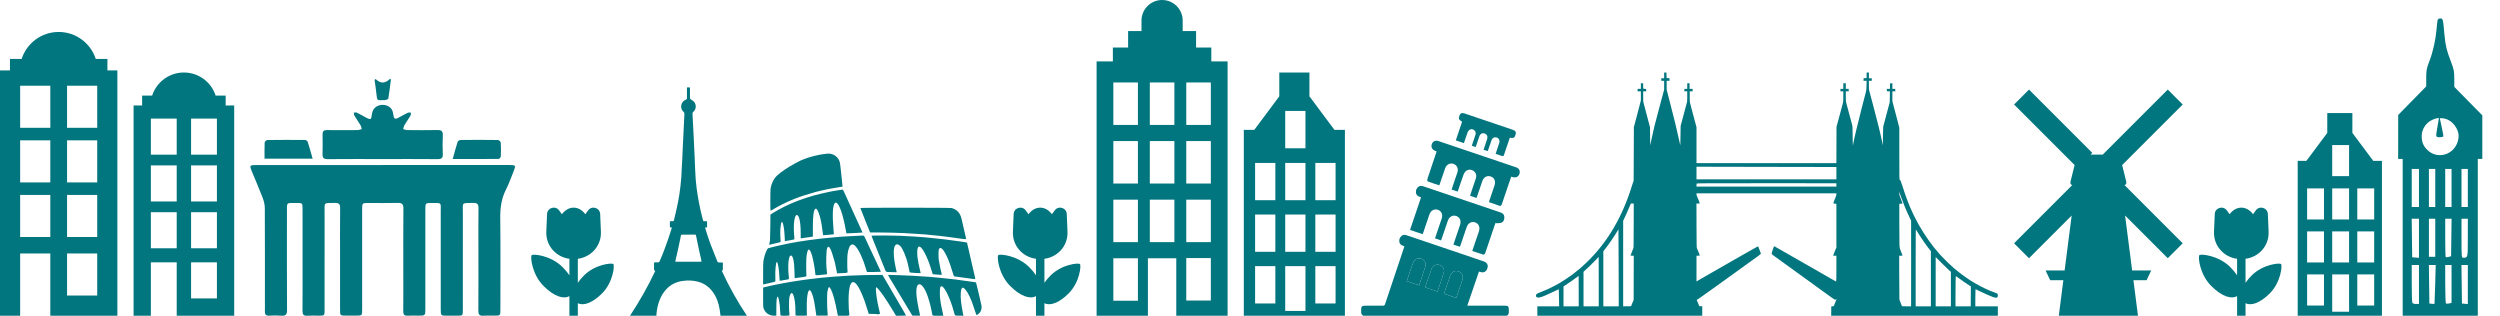 <svg xmlns="http://www.w3.org/2000/svg" width="1850" height="234" viewBox="0 0 1850 234" fill="none"><path d="M71.943 94.565H49.627V63.429H71.943V94.565ZM71.943 134.973H49.627V103.837H71.943V134.973ZM71.943 175.378H49.627V144.242H71.943V175.378ZM71.943 218.678H49.627V187.543H71.943V218.678ZM37.23 94.565H14.914V63.429H37.23V94.565ZM37.23 134.973H14.914V103.837H37.23V134.973ZM37.23 175.378H14.914V144.242H37.23V175.378ZM79.488 52.114V43.609H70.844C67.106 32.031 56.252 23.65 43.427 23.65C30.605 23.65 19.751 32.031 16.01 43.609H7.369V52.114H0V233.65H14.914V187.543H37.23V233.65H86.857V52.114H79.488Z" fill="#01767F"></path><path d="M160.523 114.434H141.395V87.747H160.523V114.434ZM160.523 149.069H141.395V122.382H160.523V149.069ZM160.523 183.702H141.395V157.015H160.523V183.702ZM160.523 220.817H141.395V194.129H160.523V220.817ZM130.769 114.434H111.641V87.747H130.769V114.434ZM130.769 149.069H111.641V122.382H130.769V149.069ZM130.769 183.702H111.641V157.015H130.769V183.702ZM166.99 78.048V70.758H159.581C156.377 60.834 147.074 53.65 136.081 53.65C125.09 53.65 115.787 60.834 112.581 70.758H105.174V78.048H98.857V233.65H111.641V194.129H130.769V233.65H173.306V78.048H166.99Z" fill="#01767F"></path><path d="M283.197 122.12C314.539 122.12 345.886 122.12 377.228 122.12C381.591 122.12 381.82 122.45 380.128 126.608C378.271 131.172 376.676 135.874 374.44 140.249C370.996 146.989 370.093 153.987 370.186 161.488C370.46 184.061 370.287 206.638 370.283 229.215C370.279 233.537 370.262 233.545 365.916 233.57C363.176 233.586 360.421 233.413 357.697 233.622C354.74 233.848 353.955 232.619 353.975 229.811C354.084 215.235 354.023 200.659 354.023 186.083C354.023 175.452 353.947 164.82 354.076 154.192C354.112 151.275 353.33 150.071 350.196 150.143C341.12 150.349 342.538 149.402 342.518 157.882C342.461 181.668 342.501 205.449 342.497 229.231C342.497 233.61 342.485 233.61 338.195 233.606C335.786 233.602 333.373 233.602 330.964 233.61C326.166 233.618 326.158 233.622 326.158 228.659C326.158 204.66 326.182 180.657 326.145 156.654C326.137 149.769 327.201 150.2 319.579 150.204C314.761 150.204 314.757 150.22 314.757 155.163C314.757 179.601 314.761 204.039 314.761 228.481C314.761 233.574 314.761 233.574 309.507 233.578C306.877 233.578 304.238 233.477 301.615 233.61C299.178 233.735 298.376 232.744 298.405 230.335C298.505 221.242 298.445 212.145 298.445 203.048C298.445 186.829 298.356 170.605 298.513 154.385C298.546 150.997 297.438 150.055 294.163 150.151C287.048 150.365 279.917 150.2 272.795 150.2C267.993 150.204 267.985 150.212 267.985 155.167C267.981 179.827 267.981 204.486 267.981 229.146C267.977 233.533 267.969 233.533 263.63 233.545C261.108 233.55 258.586 233.55 256.068 233.545C251.649 233.537 251.645 233.533 251.641 228.953C251.641 215.255 251.641 201.554 251.641 187.856C251.641 176.567 251.572 165.279 251.697 153.991C251.725 151.154 250.843 150.079 247.939 150.159C239.152 150.397 240.216 149.1 240.2 157.842C240.167 181.624 240.192 205.405 240.188 229.19C240.188 233.574 240.175 233.578 235.885 233.594C233.037 233.602 230.176 233.437 227.34 233.63C224.516 233.823 223.823 232.615 223.848 229.984C223.96 218.587 223.896 207.19 223.896 195.788C223.896 182.091 223.896 168.389 223.888 154.692C223.888 150.256 223.823 150.188 219.565 150.212C211.589 150.26 212.342 149.269 212.338 157.399C212.326 181.398 212.269 205.401 212.41 229.404C212.431 232.8 211.387 233.88 208.104 233.602C205.167 233.352 202.186 233.433 199.233 233.582C196.743 233.707 195.889 232.619 196.002 230.274C196.103 228.195 196.026 226.108 196.03 224.026C196.03 200.683 196.079 177.341 195.962 153.995C195.946 151.457 195.305 148.798 194.391 146.413C191.804 139.665 188.908 133.041 186.164 126.354C184.609 122.563 184.919 122.136 189.165 122.136C220.508 122.128 251.854 122.132 283.197 122.132V122.12Z" fill="#01767F"></path><path d="M283.174 117.701C269.597 117.701 256.017 117.624 242.44 117.761C239.512 117.789 238.593 116.758 238.674 113.97C238.815 109.16 238.783 104.338 238.69 99.519C238.642 97.122 239.572 96.228 241.985 96.26C249.539 96.361 257.096 96.325 264.65 96.26C265.665 96.252 266.676 95.781 267.688 95.527C267.377 94.54 267.24 93.448 266.725 92.582C265.27 90.14 263.611 87.82 262.148 85.382C261.826 84.843 261.999 84.013 261.943 83.316C262.652 83.308 263.486 83.054 264.054 83.332C266.503 84.544 268.856 85.942 271.277 87.22C274.182 88.754 274.774 88.412 275.12 85.109C275.539 81.128 277.517 78.723 281.115 77.821C284.322 77.015 288.161 78.199 289.845 80.911C290.663 82.224 291.013 83.928 291.202 85.503C291.484 87.844 292.508 88.356 294.486 87.312C296.907 86.035 299.272 84.653 301.733 83.465C302.394 83.142 303.316 83.36 304.114 83.328C303.989 84.121 304.082 85.04 303.703 85.681C302.305 88.029 300.69 90.249 299.292 92.598C298.78 93.46 298.651 94.556 298.349 95.543C299.36 95.793 300.372 96.244 301.383 96.252C308.828 96.316 316.276 96.409 323.717 96.236C326.731 96.167 327.818 97.138 327.677 100.184C327.464 104.773 327.492 109.386 327.669 113.978C327.778 116.827 326.807 117.785 323.907 117.757C310.33 117.628 296.75 117.701 283.174 117.701Z" fill="#01767F"></path><path d="M334.991 117.674C336.317 112.961 337.388 108.863 338.693 104.843C338.895 104.218 340.176 103.582 340.962 103.574C350.143 103.485 359.324 103.465 368.501 103.602C369.234 103.614 370.527 104.871 370.576 105.612C370.797 108.988 370.757 112.389 370.592 115.769C370.56 116.425 369.569 117.59 369.013 117.594C357.886 117.702 346.755 117.674 334.991 117.674Z" fill="#01767F"></path><path d="M195.766 117.414C195.766 113.284 195.673 109.36 195.854 105.445C195.887 104.776 197.103 103.619 197.784 103.607C207.09 103.487 216.4 103.495 225.706 103.575C226.387 103.583 227.479 104.252 227.668 104.84C228.965 108.869 230.073 112.962 231.354 117.414H195.766Z" fill="#01767F"></path><path d="M277.943 58.46C281.52 61.993 285.13 61.949 288.771 58.138C288.92 58.468 289.074 58.803 289.227 59.133C288.642 63.738 288.155 68.359 287.353 72.923C287.257 73.483 285.464 74.079 284.453 74.083C278.97 74.116 279.127 75.05 278.511 69.104C278.168 65.772 277.64 62.465 277.197 59.145C277.443 58.915 277.693 58.69 277.943 58.46Z" fill="#01767F"></path><path d="M453.893 195.424C452.848 194.38 440.484 195.505 432.166 203.823C430.295 205.699 428.79 207.518 427.592 209.269V191.495C437.031 190.342 445.135 182.225 444.675 171.414L444.127 158.38C443.929 153.717 437.967 151.914 435.216 155.682L433.151 158.518C430.88 155.508 427.834 153.653 424.474 153.653C421.114 153.653 418.068 155.508 415.801 158.518L413.732 155.682C410.985 151.914 405.023 153.717 404.825 158.38L404.272 171.414C403.817 182.225 411.917 190.342 421.356 191.495V203.714C420.069 201.778 418.403 199.745 416.313 197.659C407.56 188.901 394.498 187.764 393.45 188.817C392.348 189.914 393.534 202.927 402.292 211.681C410.126 219.515 417.181 221.544 421.356 219.116V233.65H427.592V224.344C431.586 226.458 438.185 224.457 445.49 217.151C453.812 208.829 454.893 196.425 453.893 195.424Z" fill="#01767F"></path><path d="M509.422 193.684C512.314 193.684 515.208 193.684 518.1 193.684C519.13 193.684 519.211 193.588 518.98 192.566C518.422 190.075 517.826 187.591 517.293 185.098C516.517 181.483 515.779 177.858 515.043 174.236C514.965 173.855 514.838 173.619 514.414 173.619C511.114 173.622 507.814 173.612 504.516 173.64C504.311 173.64 503.968 173.891 503.923 174.078C503.646 175.263 503.448 176.465 503.2 177.655C502.725 179.943 502.254 182.234 501.746 184.517C501.132 187.262 500.475 189.999 499.856 192.743C499.648 193.674 499.674 193.684 500.673 193.684C503.588 193.684 506.505 193.684 509.422 193.684ZM521.75 168.434C522.217 169.971 522.638 171.458 523.127 172.924C524.053 175.704 524.944 178.5 525.986 181.239C527.577 185.425 529.271 189.572 530.961 193.72C531.059 193.961 531.496 194.179 531.793 194.205C532.576 194.273 533.37 194.25 534.159 194.225C534.697 194.207 534.948 194.382 534.94 194.958C534.918 196.465 534.968 197.974 534.905 199.478C534.89 199.811 534.514 200.128 534.162 200.435C539.367 211.931 545.622 222.948 552.702 233.643H533.175C532.987 232.207 532.817 230.768 532.604 229.338C531.874 224.427 530.286 219.838 527.293 215.827C524.647 212.284 521.217 209.81 516.933 208.565C513.098 207.454 509.214 207.367 505.287 207.87C499.735 208.577 495.232 211.15 491.772 215.533C489.936 217.857 488.634 220.475 487.665 223.267C486.714 226.01 486.144 228.833 485.834 231.715C485.766 232.346 485.763 232.986 485.728 233.65H466.203C473.222 222.938 479.533 211.964 484.888 200.463C483.995 199.922 483.992 199.922 483.995 198.844C483.995 197.528 484.013 196.214 483.987 194.897C483.975 194.306 484.198 194.085 484.789 194.116C485.527 194.151 486.27 194.106 487.011 194.128C487.554 194.149 487.841 193.969 488.081 193.426C490.512 187.979 492.574 182.391 494.519 176.76C495.463 174.038 496.295 171.278 497.188 168.5C497.005 168.432 496.904 168.368 496.797 168.356C495.709 168.229 495.709 168.229 495.709 167.151C495.709 166.242 495.727 165.332 495.701 164.424C495.686 163.909 495.866 163.663 496.402 163.696C496.734 163.716 497.069 163.698 497.404 163.698C498.504 163.698 498.54 163.706 498.794 162.661C499.514 159.67 500.26 156.682 500.891 153.671C501.579 150.401 502.261 147.123 502.738 143.821C503.329 139.709 503.887 135.576 504.146 131.434C504.676 122.941 504.998 114.433 505.409 105.933C505.757 98.743 506.102 91.555 506.469 84.365C506.505 83.668 506.332 83.206 505.772 82.717C502.774 80.112 503.829 75.107 507.672 73.673C508.222 73.468 508.347 73.189 508.344 72.681C508.331 70.315 508.336 67.945 508.341 65.579C508.341 65.297 508.369 65.018 508.39 64.66C509.016 64.66 509.582 64.665 510.15 64.658C510.647 64.65 510.576 65.013 510.576 65.312C510.581 67.225 510.581 69.138 510.581 71.05C510.581 71.289 510.607 71.532 510.576 71.768C510.439 72.864 510.759 73.448 511.9 74.008C515.264 75.662 515.934 80.249 513.037 82.785C512.565 83.199 512.413 83.607 512.446 84.201C512.745 89.764 513.032 95.327 513.308 100.89C513.575 106.288 513.833 111.686 514.082 117.084C514.325 122.386 514.427 127.697 514.828 132.986C515.132 136.982 515.713 140.964 516.342 144.927C516.915 148.554 517.664 152.156 518.435 155.751C518.967 158.244 519.678 160.7 520.284 163.178C520.385 163.594 520.586 163.718 520.981 163.703C521.507 163.683 522.034 163.713 522.559 163.696C523.056 163.68 523.234 163.899 523.224 164.386C523.201 165.413 523.183 166.445 523.229 167.47C523.257 168.122 523.049 168.414 522.379 168.343C522.202 168.325 522.014 168.394 521.75 168.434Z" fill="#01767F"></path><path fill-rule="evenodd" clip-rule="evenodd" d="M611.444 113.799C604.456 114.493 595.558 117.027 590.58 119.74C590.446 119.813 589.464 120.334 588.396 120.897C583.355 123.559 577.581 127.468 574.916 130.023C572.451 132.386 570.676 136.135 570.206 139.968C569.992 141.711 569.981 155.779 570.193 155.91C570.279 155.963 570.988 155.613 571.77 155.134C576.376 152.31 581.954 149.545 587.668 147.254C592.076 145.486 597.512 143.715 604.004 141.933C604.575 141.776 606.934 141.217 608.128 140.956C608.876 140.792 609.796 140.583 611.282 140.239C612.617 139.93 614.42 139.586 615.973 139.345C616.64 139.241 617.55 139.09 617.994 139.008C618.439 138.927 619.313 138.779 619.935 138.679C620.558 138.579 621.373 138.432 621.746 138.351C622.119 138.27 622.657 138.204 622.941 138.204H623.459L623.36 136.95C623.305 136.261 623.189 135.042 623.102 134.241C623.015 133.441 622.87 132.058 622.78 131.168C622.159 125.073 621.763 121.632 621.567 120.636C620.865 117.081 618.256 114.536 614.549 113.791C613.603 113.602 613.431 113.602 611.444 113.799ZM622.2 140.473C619.564 140.889 617.618 141.211 616.418 141.431C615.906 141.524 615.105 141.669 614.638 141.753C613.141 142.022 612.414 142.184 608.128 143.196C605.815 143.742 603.432 144.334 602.831 144.512C602.231 144.69 601.212 144.99 600.567 145.178C599.922 145.367 598.994 145.648 598.505 145.803C598.016 145.958 597.069 146.248 596.402 146.449C595.117 146.836 594.786 146.951 594.138 147.231C593.915 147.328 593.406 147.512 593.006 147.642C592.605 147.771 591.768 148.073 591.146 148.313C590.523 148.552 589.613 148.898 589.124 149.08C583.831 151.058 575.839 155.053 571.656 157.812L570.119 158.826L570.026 168.126C569.975 173.241 569.878 177.644 569.81 177.911C569.615 178.679 569.23 180.705 569.23 180.962C569.23 181.153 569.341 181.167 569.836 181.036C570.634 180.825 571.394 180.641 572.384 180.418C572.829 180.318 573.447 180.172 573.759 180.094C574.07 180.017 574.689 179.871 575.133 179.771C575.84 179.612 576.792 179.372 577.438 179.191C577.69 179.12 577.696 178.236 577.466 175.14C577.209 171.68 577.521 167.083 578.164 164.85C578.509 163.654 579.162 164.269 579.585 166.185C580.225 169.092 580.53 171.707 580.686 175.647L580.794 178.396L581.36 178.347C582.183 178.276 587.205 177.344 587.593 177.19C587.901 177.068 587.914 176.976 587.8 175.787C586.896 166.364 587.735 159.068 589.722 159.068C590.142 159.068 591.06 160.213 591.256 160.98C591.317 161.218 591.45 161.705 591.552 162.06C592.17 164.231 592.516 168.01 592.518 172.628L592.52 176.403L593.208 176.302C593.586 176.247 594.332 176.136 594.866 176.055C595.399 175.975 596.418 175.827 597.13 175.727C598.459 175.541 599.92 175.327 600.946 175.166L601.527 175.075L601.512 168.568C601.49 159.156 602.178 154.617 603.658 154.405C605.086 154.201 607.328 160.83 608.297 168.126C608.456 169.327 608.702 171.146 608.842 172.169L609.099 174.029L610.231 173.99C611.265 173.955 613.228 173.785 615.973 173.494L617.024 173.382L617.009 172.493C617.001 172.003 616.908 170.802 616.802 169.824C616.696 168.845 616.509 166.116 616.387 163.759C615.396 144.664 620.581 145.528 624.88 165.174C625.329 167.225 625.459 167.881 625.83 169.945C625.913 170.412 626.067 171.224 626.17 171.749L626.358 172.703L628.646 172.594C629.904 172.535 632.52 172.417 634.459 172.333C638.404 172.161 638.347 172.173 638.055 171.561C637.938 171.317 637.73 170.863 637.593 170.552C637.456 170.24 637.041 169.331 636.67 168.53C636.299 167.729 635.706 166.419 635.351 165.619C634.583 163.886 634.331 163.331 633.441 161.413C633.069 160.613 632.618 159.63 632.439 159.23C632.26 158.83 631.91 158.065 631.661 157.532C631.413 156.998 631.046 156.197 630.846 155.753C630.646 155.308 630.085 154.07 629.6 153.003C629.114 151.936 628.405 150.371 628.024 149.526C627.643 148.681 627.104 147.498 626.827 146.897C626.356 145.875 625.956 144.997 624.899 142.662C623.751 140.128 623.854 140.212 622.2 140.473ZM636.673 153.933C636.672 154.044 638.287 158.156 640.263 163.071L643.855 172.007L648.231 172.004C653.508 172 665.213 172.274 669.347 172.498C676.518 172.888 682.422 173.266 684.389 173.463C685.234 173.548 686.726 173.694 687.704 173.789C688.683 173.884 690.139 174.028 690.939 174.109C691.74 174.19 693.268 174.337 694.336 174.435C696.808 174.662 698.04 174.811 702.342 175.404C703.009 175.496 704.101 175.646 704.768 175.737C705.435 175.829 706.49 175.974 707.113 176.061C716.194 177.328 715.127 177.486 714.544 174.959C714.267 173.759 713.875 172.049 713.646 171.037C713.556 170.637 713.417 170.054 713.339 169.743C713.26 169.432 713.043 168.486 712.857 167.64C712.67 166.795 712.379 165.522 712.21 164.81C712.042 164.098 711.817 163.116 711.711 162.627C710.652 157.742 708.526 155.26 704.283 153.958C703.254 153.642 636.677 153.618 636.673 153.933ZM635.624 174.448C634.379 174.521 631.577 174.659 629.397 174.755C627.218 174.851 624.598 174.999 623.574 175.084C622.551 175.169 620.732 175.314 619.531 175.407C615.309 175.735 613.42 175.915 608.371 176.471C602.637 177.103 594.158 178.255 591.227 178.802C590.826 178.877 590.026 179.019 589.447 179.119C588.869 179.219 588.032 179.367 587.587 179.447C587.143 179.528 586.306 179.676 585.727 179.774C585.149 179.873 584.385 180.016 584.029 180.092C583.673 180.168 582.945 180.316 582.412 180.42C579.444 181.003 578.976 181.104 576.508 181.697C575.396 181.964 573.213 182.48 571.656 182.844C570.099 183.208 568.65 183.594 568.436 183.701C567.534 184.152 565.811 188.442 565.208 191.74C565.119 192.229 564.968 193.017 564.873 193.491C564.765 194.031 564.701 197.367 564.701 202.444V210.537L565.146 210.423C565.391 210.361 567.374 209.913 569.553 209.427C571.733 208.941 573.593 208.456 573.687 208.35C573.803 208.219 573.819 207.27 573.739 205.407C573.52 200.309 574.145 193.842 574.858 193.842C575.599 193.842 576.551 199.392 576.759 204.916C576.812 206.336 576.896 207.564 576.946 207.644C577.054 207.818 577.5 207.759 581.118 207.092C581.563 207.01 582.254 206.897 582.654 206.841C583.77 206.687 583.914 206.486 583.771 205.286C582.806 197.212 583.421 189.505 585.063 189.116C586.733 188.72 587.743 193.019 587.937 201.343L588.042 205.851L588.866 205.752C595.166 204.99 596.974 204.639 596.797 204.213C596.58 203.687 596.513 192.954 596.714 190.817C597.432 183.195 599.053 182.658 601.007 189.394C601.475 191.007 602.474 195.89 602.71 197.724C602.808 198.48 602.952 199.536 603.03 200.069C603.108 200.603 603.223 201.513 603.285 202.091C603.494 204.045 602.929 203.89 607.967 203.372C608.945 203.271 610.233 203.14 610.829 203.079C611.426 203.019 611.95 202.933 611.995 202.888C612.071 202.812 611.983 201.732 611.6 198.048C611.204 194.226 611.459 185.556 612.017 183.895C613.107 180.654 614.883 183.562 617.354 192.629C617.949 194.813 617.94 194.778 618.399 197.077C618.478 197.477 618.627 198.205 618.728 198.695C619.103 200.502 619.211 201.054 619.313 201.667L619.417 202.294L621.617 202.189C627.933 201.888 627.345 202.117 627.127 200.039C626.884 197.732 626.94 189.815 627.213 187.896C628.462 179.108 631.853 178.557 635.913 186.483C636.826 188.264 637.969 190.748 637.969 190.949C637.969 191.03 638.034 191.223 638.112 191.378C638.191 191.532 638.336 191.859 638.436 192.104C638.535 192.348 638.699 192.749 638.8 192.993C638.901 193.238 639.04 193.584 639.11 193.761C639.18 193.939 639.757 195.707 640.393 197.689L641.549 201.293L646.631 201.275C649.426 201.266 651.749 201.2 651.792 201.13C651.836 201.059 651.646 200.537 651.372 199.969C651.096 199.402 650.616 198.391 650.304 197.724C649.992 197.057 649.448 195.892 649.094 195.136C648.74 194.38 648.245 193.315 647.992 192.77C647.74 192.226 647.246 191.17 646.895 190.425C646.05 188.633 645.019 186.442 644.318 184.947C644.005 184.279 643.322 182.832 642.8 181.731C642.278 180.629 641.851 179.705 641.851 179.677C641.851 179.616 640.029 175.738 639.616 174.919C639.278 174.25 639.19 174.239 635.624 174.448ZM644.924 174.487C644.924 174.679 645.407 175.957 645.973 177.264C646.088 177.531 646.306 178.077 646.456 178.477C646.607 178.877 646.827 179.423 646.944 179.69C647.062 179.957 648.484 183.487 650.103 187.534C651.722 191.582 653.176 195.185 653.334 195.541C653.492 195.896 654.034 197.243 654.538 198.533C655.709 201.527 655.169 201.23 659.706 201.366L663.569 201.482L663.484 201.099C663.438 200.889 663.132 199.515 662.806 198.048C659.946 185.195 661.505 177.761 666.166 182.021C667.923 183.627 670.774 190.444 671.921 195.783C672.026 196.272 672.181 196.982 672.266 197.36C672.534 198.555 672.711 199.393 672.91 200.393C673.016 200.927 673.124 201.442 673.15 201.538C673.222 201.802 681.003 202.296 681.246 202.053C681.308 201.99 681.286 201.737 681.196 201.49C681.106 201.242 680.946 200.639 680.841 200.15C680.736 199.661 680.504 198.642 680.327 197.886C679.805 195.661 679.725 195.275 679.537 194.085C679.183 191.84 679.051 190.994 678.891 189.947C678.801 189.362 678.728 187.974 678.728 186.863C678.728 180.031 681.743 181.326 685.566 189.799C686.273 191.366 686.455 191.798 686.897 192.953C687.135 193.575 687.391 194.231 687.466 194.408C687.641 194.824 688.013 195.951 689.238 199.778L690.233 202.883L690.909 202.969C694.641 203.444 697.086 203.506 696.938 203.122C696.699 202.499 695.381 196.438 695.149 194.894C695.002 193.915 694.799 192.751 694.7 192.306C694.422 191.071 694.442 185.326 694.726 184.623C695.862 181.813 698.219 184.21 701.432 191.44C702.341 193.484 703.607 197.118 705.088 201.929C705.954 204.743 705.723 204.461 707.329 204.675C708.1 204.778 709.167 204.927 709.701 205.006C710.235 205.084 711.29 205.229 712.046 205.327C712.802 205.425 713.93 205.576 714.553 205.661C715.176 205.747 716.213 205.888 716.858 205.976C717.503 206.063 718.558 206.208 719.203 206.298C722.014 206.691 721.894 206.813 721.27 204.194C721.068 203.349 720.833 202.33 720.745 201.929C720.585 201.193 720.394 200.374 720.142 199.341C720.066 199.03 719.916 198.375 719.81 197.886C719.703 197.397 719.553 196.742 719.477 196.43C719.229 195.41 719.037 194.584 718.857 193.761C718.76 193.317 718.534 192.334 718.354 191.578C718.174 190.822 717.948 189.839 717.851 189.394C717.754 188.95 717.619 188.331 717.551 188.02C717.339 187.043 716.094 181.676 715.848 180.672C715.556 179.485 715.494 179.424 714.438 179.272C713.542 179.143 711.828 178.882 710.186 178.626C704.465 177.731 694.315 176.513 687.381 175.888C686.402 175.8 684.765 175.652 683.742 175.56C679.864 175.209 673.591 174.827 666.678 174.52C659.435 174.199 644.924 174.176 644.924 174.487ZM640.557 203.552C633.385 203.688 623.032 204.198 617.671 204.679C616.781 204.759 615.107 204.903 613.951 205C608.072 205.491 607.408 205.56 601.416 206.293C600.749 206.374 599.512 206.521 598.667 206.618C596.821 206.83 595.023 207.07 593.814 207.265C592.903 207.412 591.48 207.623 589.407 207.92C587.044 208.258 585.184 208.559 583.463 208.884C583.063 208.96 582.28 209.1 581.724 209.195C581.168 209.291 580.295 209.442 579.783 209.531C578.973 209.672 575.434 210.377 571.252 211.23C569.326 211.623 567.262 212.104 565.389 212.598L564.701 212.779V219.895C564.701 226.693 564.717 227.06 565.042 228.068C566.216 231.702 569.464 233.823 573.516 233.602L574.486 233.549L574.492 228.212C574.499 222.241 574.796 219.559 575.452 219.559C575.703 219.559 576.162 220.635 576.348 221.662C576.772 223.996 576.872 224.615 577.013 225.786C577.099 226.498 577.229 228.472 577.302 230.174C577.375 231.875 577.485 233.349 577.547 233.449C577.733 233.75 584.094 233.698 584.211 233.395C584.26 233.265 584.208 232.483 584.094 231.656C583.804 229.555 583.797 221.757 584.084 220.368C585.764 212.233 588.776 219.242 588.623 230.93C588.606 232.293 588.659 233.392 588.747 233.48C588.841 233.574 590.537 233.619 593.017 233.593L597.13 233.549L597.049 231.043C596.742 221.52 597.542 214.917 599.024 214.739C600.425 214.57 602.285 220.41 603.342 228.293C603.444 229.049 603.595 230.141 603.678 230.719C603.763 231.297 603.888 232.171 603.958 232.66L604.085 233.549H608.29H612.495L612.448 232.094C612.422 231.293 612.325 229.962 612.234 229.136C611.993 226.959 611.987 217.463 612.226 216.162C612.615 214.051 613.03 212.742 613.382 212.525C614.118 212.07 615.756 215.421 616.951 219.826C617.14 220.524 617.356 221.314 617.43 221.581C617.73 222.668 618.378 225.362 618.557 226.271C618.662 226.805 618.81 227.533 618.884 227.889C618.958 228.244 619.104 228.972 619.208 229.506C619.311 230.04 619.457 230.768 619.531 231.123C619.606 231.479 619.751 232.189 619.853 232.7L620.039 233.63H624.216C629.024 233.63 628.612 233.813 628.417 231.761C628.341 230.965 628.203 229.514 628.11 228.536C628.017 227.557 627.941 224.716 627.941 222.221C627.943 205.108 632.609 204.17 638.77 220.044C639.235 221.245 639.681 222.373 639.76 222.551C639.937 222.953 641.649 228.27 642.338 230.557L642.849 232.256L645.851 232.296C647.823 232.322 648.93 232.4 649.078 232.522C649.316 232.72 651 232.42 651.166 232.15C651.211 232.078 651.173 231.745 651.083 231.41C650.993 231.074 650.811 230.327 650.68 229.749C650.548 229.17 650.287 228.052 650.099 227.263C649.086 223.001 648.159 216.737 648.159 214.155C648.159 212.245 648.307 212.182 649.607 213.542C650.397 214.368 651.133 215.304 653.508 218.508C654.727 220.153 658.625 226.223 660.804 229.87L663.051 233.63H666.765C668.807 233.63 670.479 233.571 670.479 233.499C670.479 233.427 669.778 232.172 668.922 230.709C666.807 227.098 665.961 225.644 663.045 220.61C662.221 219.187 661.491 217.95 661.424 217.861C661.358 217.772 661.122 217.371 660.901 216.971C660.679 216.571 659.347 214.278 657.941 211.876C656.534 209.474 654.858 206.6 654.217 205.488L653.05 203.466L649.755 203.453C647.943 203.446 643.804 203.491 640.557 203.552ZM657.216 203.592C657.216 203.732 657.59 204.452 658.047 205.193C658.503 205.933 659.021 206.794 659.196 207.105C659.372 207.416 659.573 207.744 659.642 207.833C659.712 207.922 659.914 208.249 660.091 208.561C660.267 208.872 662.758 213.021 665.627 217.78C668.495 222.539 670.97 226.651 671.127 226.918C671.283 227.185 672.248 228.786 673.271 230.476L675.13 233.549L677.98 233.594C680.323 233.63 680.83 233.598 680.83 233.414C680.83 233.195 680.606 232.026 680.345 230.881C680.274 230.569 680.128 229.914 680.022 229.425C679.915 228.936 679.77 228.281 679.7 227.969C679.455 226.878 679.073 224.805 678.91 223.683C678.819 223.061 678.671 222.078 678.581 221.5C676.192 206.159 683.074 206.786 687.456 222.309C687.568 222.709 687.721 223.218 687.794 223.441C688.123 224.443 689.101 228.58 689.495 230.638C690.145 234.029 689.53 233.63 694.11 233.63H698.017L697.92 232.943C697.867 232.565 697.756 231.964 697.673 231.609C696.012 224.478 695.491 220.941 695.482 216.729C695.473 212.49 695.924 211.307 697.279 212.015C699.362 213.103 703.13 221.022 705.409 229.102C705.522 229.502 705.671 230.011 705.74 230.234C705.81 230.456 706.023 231.184 706.214 231.851C706.745 233.706 706.406 233.543 709.862 233.594L712.899 233.638L712.784 232.947C712.651 232.15 712.477 231.191 712.224 229.87C711.728 227.276 711.606 226.511 711.214 223.522C710.57 218.618 710.966 213.64 712.053 212.96C713.311 212.175 716.373 216.338 718.515 221.745C718.797 222.455 719.127 223.255 719.25 223.522C719.372 223.788 720.143 226.045 720.963 228.536C722.704 233.824 722.435 233.285 723.143 232.905C725.716 231.518 726.927 228.524 726.152 225.462C726.062 225.107 725.909 224.452 725.812 224.007C725.715 223.562 725.489 222.579 725.309 221.823C725.013 220.577 724.898 220.067 724.507 218.265C723.903 215.483 722.361 209.107 722.27 209.016C722.207 208.954 721.573 208.823 720.861 208.726C717.694 208.293 717.08 208.209 716.09 208.071C715.511 207.99 714.456 207.844 713.744 207.747C713.033 207.65 711.959 207.502 711.359 207.418C710.758 207.335 709.776 207.2 709.175 207.117C708.575 207.035 707.501 206.887 706.79 206.789C705.553 206.619 703.989 206.448 700.805 206.135C699.463 206.002 698.504 205.903 694.497 205.479C691.801 205.194 689.657 205.001 687.462 204.848C677.838 204.175 672.339 203.865 667.406 203.715C664.248 203.619 660.663 203.495 659.44 203.439C657.481 203.349 657.216 203.367 657.216 203.592Z" fill="#01767F"></path><path d="M799.171 195.424C798.126 194.38 785.763 195.505 777.445 203.823C775.573 205.699 774.068 207.518 772.87 209.269V191.495C782.31 190.342 790.414 182.225 789.954 171.414L789.405 158.38C789.207 153.717 783.245 151.914 780.494 155.682L778.429 158.518C776.158 155.508 773.112 153.653 769.752 153.653C766.392 153.653 763.346 155.508 761.079 158.518L759.01 155.682C756.263 151.914 750.301 153.717 750.103 158.38L749.551 171.414C749.095 182.225 757.195 190.342 766.634 191.495V203.714C765.347 201.778 763.681 199.745 761.592 197.659C752.838 188.901 739.777 187.764 738.728 188.817C737.627 189.914 738.813 202.927 747.57 211.681C755.404 219.515 762.459 221.544 766.634 219.116V233.65H772.87V224.344C776.864 226.458 783.463 224.457 790.769 217.151C799.09 208.829 800.171 196.425 799.171 195.424Z" fill="#01767F"></path><path d="M896.022 92.427H877.839V61.002H896.022V92.427ZM896.022 135.795H877.839V104.37H896.022V135.795ZM896.022 222.41H877.839V190.985H896.022V222.41ZM896.022 179.162H877.839V147.735H896.022V179.162ZM869.042 92.427H850.86V61.002H869.042V92.427ZM869.042 135.795H850.86V104.37H869.042V135.795ZM869.042 179.162H850.86V147.735H869.042V179.162ZM842.06 92.427H823.878V61.002H842.06V92.427ZM842.06 135.795H823.878V104.37H842.06V135.795ZM842.06 179.162H823.878V147.735H842.06V179.162ZM842.06 222.529H823.878V191.102H842.06V222.529ZM908.421 45.458H896.377V35.171H885.099V22.97H875.191V15.241C875.191 6.824 868.368 4.11236e-05 859.951 4.11236e-05C851.535 4.11236e-05 844.711 6.824 844.711 15.241V22.97H834.803V35.171H823.523V45.458H811.481V233.65H849.457V191.105H870.445V233.65H908.421V45.458Z" fill="#01767F"></path><path d="M988.325 148.155H973.339V120.548H988.325V148.155ZM988.325 186.355H973.339V158.748H988.325V186.355ZM988.325 224.554H973.339V196.946H988.325V224.554ZM966.041 109.696H951.055V82.089H966.041V109.696ZM966.041 148.155H951.055V120.548H966.041V148.155ZM966.041 186.355H951.055V158.748H966.041V186.355ZM966.041 230.114H951.055V196.948H966.041V230.114ZM943.76 148.155H928.774V120.548H943.76V148.155ZM943.76 186.355H928.774V158.748H943.76V186.355ZM943.76 224.554H928.774V196.946H943.76V224.554ZM987.485 96.097L968.979 71.278V53.65H946.674V71.278L928.168 96.097H920.421V233.65H995.232V96.097H987.485Z" fill="#01767F"></path><path d="M1050.08 211.131C1051.69 206.4 1053.28 201.891 1054.73 197.33C1055.51 194.852 1054.14 192.357 1051.79 191.511C1049.42 190.661 1046.68 191.706 1045.8 194.091C1044.12 198.664 1042.62 203.306 1040.99 208.049C1044.03 209.078 1046.97 210.077 1050.08 211.131ZM1077.55 220.431C1077.69 220.108 1077.86 219.819 1077.97 219.504C1079.36 215.445 1080.75 211.386 1082.11 207.314C1083.08 204.381 1081.93 201.738 1079.32 200.824C1076.64 199.88 1074.06 201.266 1073.03 204.25C1071.65 208.262 1070.29 212.283 1068.93 216.3C1068.82 216.648 1068.74 217.009 1068.64 217.409C1071.62 218.421 1074.48 219.394 1077.55 220.431ZM1054.61 212.657C1057.71 213.707 1060.64 214.706 1063.72 215.747C1065.33 210.953 1067 206.281 1068.45 201.538C1069.16 199.23 1067.53 196.781 1065.18 196.055C1062.82 195.328 1060.28 196.403 1059.41 198.771C1057.75 203.297 1056.25 207.879 1054.61 212.657ZM1008.92 233.65C1007.62 233.093 1007.23 232.073 1007.23 230.709C1007.23 226.327 1007.34 226.195 1011.74 226.195C1015.61 226.195 1019.48 226.173 1023.35 226.208C1024.18 226.216 1024.63 226.02 1024.93 225.128C1029.62 211.038 1034.35 196.964 1039.07 182.887C1039.13 182.708 1039.14 182.517 1039.18 182.262C1038.84 182.117 1038.54 181.96 1038.23 181.867C1036.67 181.403 1035.63 180.417 1035.47 178.789C1035.3 177.093 1035.88 175.593 1037.23 174.496C1038.43 173.523 1039.75 173.697 1041.12 174.169C1049.41 176.991 1057.71 179.788 1066.01 182.593C1076.62 186.185 1087.22 189.768 1097.83 193.373C1100.73 194.359 1101.64 196.467 1100.39 199.225C1099.52 201.138 1097.85 201.912 1095.82 201.351C1095.41 201.236 1094.99 201.117 1094.43 200.955C1091.57 209.32 1088.73 217.622 1085.8 226.195H1087.63C1096 226.195 1104.37 226.195 1112.74 226.195C1116.33 226.195 1116.5 226.407 1116.55 230.05C1116.56 231.516 1116.58 232.915 1114.99 233.65H1008.92Z" fill="#01767F"></path><path d="M1052.81 173.309C1049.68 172.255 1046.73 171.256 1043.43 170.142C1046.15 162.088 1048.84 154.118 1051.56 146.063C1051.15 145.889 1050.82 145.706 1050.46 145.596C1048.83 145.086 1047.83 143.993 1047.77 142.306C1047.72 140.576 1048.31 139.029 1049.87 138.034C1051.07 137.273 1052.29 137.541 1053.54 137.966C1064.8 141.787 1076.07 145.587 1087.33 149.4C1095.03 152.006 1102.72 154.624 1110.43 157.212C1112.02 157.748 1113.1 158.713 1113.21 160.426C1113.32 162.241 1112.78 164.009 1111.07 164.761C1109.89 165.276 1108.39 165.063 1107.03 165.178L1106.83 164.693C1106.62 165.212 1106.38 165.726 1106.2 166.253C1103.94 172.914 1101.67 179.578 1099.41 186.239C1099.22 186.791 1099.09 187.408 1098.75 187.858C1098.51 188.177 1097.88 188.517 1097.56 188.415C1094.9 187.591 1092.27 186.664 1089.48 185.716C1090.2 183.574 1090.89 181.504 1091.59 179.442C1092.52 176.714 1093.46 173.989 1094.38 171.256C1095.43 168.136 1094.28 165.45 1091.54 164.549C1088.84 163.665 1086.35 165.097 1085.31 168.132C1083.76 172.663 1082.22 177.194 1080.68 181.725C1080.58 181.993 1080.46 182.248 1080.31 182.613C1078.73 182.082 1077.22 181.572 1075.54 181.007C1076.1 179.336 1076.62 177.729 1077.16 176.127C1078.24 172.935 1079.33 169.747 1080.41 166.551C1081.46 163.435 1080.34 160.745 1077.61 159.839C1074.88 158.93 1072.4 160.375 1071.32 163.524C1069.82 167.915 1068.33 172.31 1066.83 176.705C1066.71 177.071 1066.57 177.428 1066.39 177.904C1064.91 177.402 1063.49 176.926 1061.92 176.395C1062.42 174.873 1062.88 173.449 1063.36 172.034C1064.51 168.608 1065.7 165.191 1066.84 161.765C1067.85 158.755 1066.66 156.086 1063.95 155.215C1061.31 154.36 1058.77 155.759 1057.77 158.675C1056.12 163.478 1054.51 168.289 1052.81 173.309Z" fill="#01767F"></path><path d="M1118.29 130.729C1116.88 134.864 1115.5 138.924 1114.12 142.983C1113.2 145.665 1112.29 148.347 1111.39 151.033C1111.01 152.172 1110.53 152.695 1109.15 152.134C1106.81 151.174 1104.36 150.464 1101.81 149.601C1101.96 149.104 1102.07 148.653 1102.22 148.215C1103.47 144.513 1104.73 140.815 1105.97 137.113C1106.96 134.159 1105.83 131.532 1103.22 130.614C1100.53 129.666 1097.94 131.048 1096.91 134.014C1095.66 137.615 1094.46 141.232 1093.23 144.836C1093.06 145.338 1092.87 145.831 1092.63 146.49C1091.04 145.958 1089.53 145.457 1087.85 144.896C1088.04 144.271 1088.18 143.727 1088.36 143.191C1089.62 139.442 1090.93 135.706 1092.16 131.949C1092.87 129.781 1092.15 127.685 1090.41 126.487C1088.64 125.258 1086.3 125.241 1084.7 126.682C1083.94 127.367 1083.34 128.361 1082.99 129.33C1081.66 132.952 1080.46 136.624 1079.22 140.275C1079.06 140.73 1078.89 141.181 1078.67 141.763C1077.19 141.266 1075.77 140.79 1074.19 140.263C1074.91 138.112 1075.59 136.046 1076.29 133.98C1077.01 131.855 1077.78 129.738 1078.47 127.605C1079.39 124.787 1078.19 122.177 1075.6 121.276C1072.97 120.353 1070.39 121.709 1069.38 124.595C1068.12 128.238 1066.89 131.898 1065.64 135.549C1065.47 136.042 1065.29 136.535 1065.07 137.168C1062.13 136.178 1059.3 135.268 1056.52 134.227C1056.25 134.121 1056.06 133.139 1056.21 132.684C1057.49 128.684 1058.85 124.71 1060.19 120.732C1061.15 117.871 1062.12 115.015 1063.12 112.078C1062.61 111.865 1062.22 111.691 1061.82 111.529C1059.71 110.688 1058.82 108.771 1059.55 106.667C1060.27 104.597 1062.21 103.628 1064.38 104.363C1083.6 110.845 1102.8 117.34 1122.01 123.851C1124.2 124.595 1125.1 126.5 1124.4 128.638C1123.71 130.741 1121.81 131.728 1119.65 131.107C1119.23 130.988 1118.82 130.878 1118.29 130.729Z" fill="#01767F"></path><path d="M1117.26 101.926C1115.89 105.968 1114.54 109.943 1113.2 113.913C1112.55 115.821 1112.54 115.821 1110.66 115.175C1109.41 114.746 1108.17 114.316 1106.76 113.832C1107.5 111.63 1108.22 109.475 1108.94 107.316C1109.13 106.763 1109.33 106.211 1109.49 105.645C1109.97 103.958 1109.23 102.364 1107.71 101.807C1106.09 101.212 1104.41 101.926 1103.77 103.631C1102.89 105.96 1102.13 108.336 1101.33 110.691C1101.22 111.009 1101.08 111.324 1100.9 111.804C1099.91 111.498 1098.96 111.201 1097.83 110.848C1098.59 108.582 1099.31 106.423 1100.03 104.268C1100.23 103.665 1100.47 103.074 1100.61 102.458C1101.02 100.715 1100.22 99.27 1098.61 98.743C1097.04 98.233 1095.44 98.964 1094.82 100.626C1093.97 102.912 1093.22 105.242 1092.43 107.554C1092.29 107.962 1092.12 108.357 1091.95 108.816C1090.99 108.493 1090.13 108.2 1089.13 107.856C1090.06 105.059 1090.98 102.351 1091.87 99.631C1092.34 98.19 1091.89 97 1090.67 96.163C1089.5 95.355 1088.21 95.38 1087.14 96.299C1086.58 96.775 1086.18 97.531 1085.92 98.237C1085.01 100.711 1084.2 103.218 1083.29 105.896C1081.31 105.225 1079.4 104.578 1077.3 103.869C1078.88 99.172 1080.41 94.603 1081.94 90.063C1079.41 88.486 1079.14 87.815 1080.05 85.473C1080.71 83.768 1081.8 83.284 1083.67 83.917C1092.1 86.765 1100.53 89.621 1108.95 92.473C1112.33 93.617 1115.7 94.76 1119.08 95.903C1121.38 96.681 1122.05 97.574 1121.63 99.265C1120.97 101.884 1120.07 102.47 1117.26 101.926Z" fill="#01767F"></path><path d="M1054.61 212.659C1056.25 207.881 1057.75 203.295 1059.41 198.772C1060.28 196.401 1062.82 195.329 1065.18 196.056C1067.53 196.779 1069.16 199.227 1068.45 201.539C1067 206.279 1065.33 210.954 1063.72 215.749C1060.64 214.703 1057.7 213.708 1054.61 212.659Z" fill="#01767F"></path><path d="M1077.55 220.433C1074.48 219.391 1071.62 218.422 1068.64 217.406C1068.74 217.011 1068.82 216.65 1068.93 216.301C1070.29 212.28 1071.65 208.259 1073.03 204.251C1074.06 201.267 1076.64 199.882 1079.32 200.821C1081.93 201.739 1083.08 204.379 1082.11 207.311C1080.75 211.383 1079.36 215.443 1077.97 219.506C1077.86 219.816 1077.69 220.11 1077.55 220.433Z" fill="#01767F"></path><path d="M1050.08 211.131C1046.97 210.077 1044.03 209.078 1040.99 208.049C1042.62 203.306 1044.12 198.664 1045.8 194.091C1046.68 191.706 1049.42 190.661 1051.79 191.511C1054.14 192.357 1055.51 194.852 1054.73 197.33C1053.29 201.891 1051.69 206.4 1050.08 211.131Z" fill="#01767F"></path><path fill-rule="evenodd" clip-rule="evenodd" d="M1231.47 55.786V57.922H1230.41H1229.34V58.848V59.774H1230.41H1231.47L1231.47 63.013L1231.47 66.253L1230.97 68.175C1230.44 70.207 1230.01 71.794 1229.41 74.014C1229.21 74.758 1228.8 76.296 1228.49 77.431C1228.19 78.567 1227.62 80.682 1227.23 82.131C1224.53 92.08 1223.58 95.96 1221.84 104.275L1221.15 107.55L1221.07 100.786L1220.99 94.022L1220.46 92.099C1220.17 91.042 1219.7 89.311 1219.43 88.254C1219.15 87.197 1218.68 85.402 1218.38 84.267C1217.83 82.233 1217.18 79.762 1216.37 76.609C1215.96 75.036 1215.95 74.93 1215.95 71.304V67.606H1217.09H1218.23L1218.23 67.001C1218.22 65.863 1218.15 65.755 1217.32 65.752C1215.88 65.749 1215.95 65.856 1215.95 63.602V61.624H1215.1H1214.24V63.69V65.755H1213.03H1211.82V66.68V67.606H1213.03H1214.24V70.973V74.34L1213.45 77.417C1210.4 89.2 1209.81 91.43 1209.43 92.74L1209.06 94.022L1208.98 113.887L1208.9 133.753L1208.59 134.536C1208.43 134.967 1207.96 136.377 1207.57 137.669C1199.96 162.474 1187.51 182.57 1170.45 197.557C1169.75 198.177 1169.14 198.722 1169.1 198.769C1168.98 198.915 1164.82 202.217 1163.62 203.121C1161.04 205.059 1156.18 208.285 1153.76 209.654C1153.27 209.934 1151.64 210.835 1150.85 211.27C1147.8 212.946 1143.38 214.965 1140.06 216.2C1137.18 217.274 1136.63 217.654 1136.63 218.595C1136.63 221.398 1139.69 220.708 1150.35 215.502C1152.07 214.666 1153.49 214.002 1153.51 214.026C1153.53 214.05 1153.6 216.905 1153.65 220.371L1153.76 226.672H1145.69H1137.63V230.161V233.65H1198.65H1259.67V230.179V226.709L1258.56 226.612L1257.46 226.516L1257.12 225.632C1256.63 224.345 1255.99 222.813 1255.75 222.378C1255.5 221.928 1255.49 221.83 1255.69 221.83C1255.85 221.83 1256.89 221.149 1258.75 219.835C1264.9 215.469 1267.92 213.311 1270.49 211.455C1271.63 210.635 1272.88 209.741 1273.27 209.466C1273.66 209.192 1275.1 208.156 1276.47 207.163C1277.85 206.17 1280.82 204.023 1283.1 202.392C1285.37 200.761 1287.67 199.097 1288.22 198.695C1289.7 197.613 1292.2 195.804 1297.69 191.856C1303.79 187.469 1303.19 188.042 1302.81 187.001C1302.65 186.537 1302.36 185.725 1302.17 185.196C1301.38 183.003 1301.08 182.242 1301 182.242C1300.89 182.242 1298.15 183.757 1295.63 185.208C1294.61 185.794 1292.4 187.055 1290.71 188.008C1287.52 189.82 1285.49 190.973 1283.1 192.349C1279.97 194.147 1277.48 195.569 1273.13 198.053C1268.61 200.629 1263.13 203.774 1260.53 205.285C1259.78 205.716 1258.82 206.272 1258.39 206.521C1257.96 206.77 1257.11 207.27 1256.5 207.631L1255.4 208.288V198.754V189.22H1256.6C1257.26 189.22 1257.83 189.169 1257.87 189.106C1257.94 188.994 1256.06 184.209 1255.68 183.523C1255.51 183.226 1255.47 180.474 1255.42 166.898L1255.37 150.628H1256.59C1257.69 150.628 1257.82 150.6 1257.82 150.364C1257.82 150.097 1256.46 146.674 1255.77 145.217C1255.54 144.72 1255.4 144.185 1255.4 143.756L1255.4 143.081H1307.16H1358.93V143.799C1358.93 144.326 1358.77 144.891 1358.34 145.9C1357.56 147.731 1356.65 150.154 1356.65 150.407C1356.65 150.555 1356.95 150.634 1357.79 150.707L1358.93 150.807V167.028V183.248L1358.59 183.92C1358.13 184.842 1356.81 188.242 1356.7 188.781L1356.61 189.22H1357.77H1358.93V198.681C1358.93 205.185 1358.88 208.172 1358.78 208.236C1358.69 208.287 1358.16 208.061 1357.6 207.733C1357.04 207.405 1354.43 205.916 1351.81 204.425C1349.18 202.934 1346.81 201.57 1346.54 201.393C1346.26 201.216 1344.82 200.381 1343.33 199.539C1341.85 198.696 1340.44 197.897 1340.2 197.764C1337.87 196.441 1329.05 191.393 1326.81 190.102C1325.25 189.198 1323.1 187.966 1322.04 187.363C1320.99 186.762 1318.78 185.501 1317.13 184.564C1312.84 182.119 1312.94 182.172 1312.8 182.321C1312.44 182.688 1310.89 187.563 1311.01 187.926C1311.05 188.05 1311.52 188.459 1312.04 188.834C1312.57 189.209 1315.47 191.309 1318.48 193.501C1321.5 195.693 1324.8 198.074 1325.82 198.792C1326.84 199.511 1327.89 200.27 1328.17 200.479C1328.44 200.689 1329.63 201.552 1330.8 202.397C1331.98 203.242 1333.48 204.329 1334.15 204.812C1334.81 205.296 1336.9 206.801 1338.78 208.158C1340.66 209.514 1342.64 210.958 1343.19 211.366C1343.74 211.774 1346.17 213.538 1348.6 215.284C1351.03 217.031 1353.79 219.015 1354.73 219.691C1357.92 221.992 1358.19 222.109 1358.74 221.439C1359.21 220.868 1359.17 221.337 1358.66 222.442C1358.44 222.928 1357.98 224.04 1357.64 224.914L1357.02 226.503L1356.09 226.623L1355.15 226.743L1355.11 230.197L1355.08 233.65H1416.74H1478.4V230.161V226.672H1470.07H1461.74L1461.75 220.513C1461.75 217.125 1461.8 214.271 1461.86 214.169C1461.95 214.03 1462.74 214.36 1465.1 215.528C1468.7 217.308 1472.62 219.033 1474.73 219.769C1477.47 220.724 1478.4 220.452 1478.4 218.701C1478.4 217.317 1478.37 217.287 1475.38 216.212C1471.22 214.719 1466.83 212.617 1461.39 209.517C1456.51 206.736 1451.05 202.814 1445.65 198.202C1442.88 195.833 1439.07 192.154 1436.67 189.509C1435.85 188.611 1435.07 187.746 1434.92 187.587C1430.04 182.25 1424.13 173.877 1419.71 166.043C1419.24 165.198 1416.32 159.61 1416.32 159.544C1416.32 159.509 1415.94 158.689 1415.47 157.724C1412.76 152.097 1410.39 145.851 1407.62 137.1C1406.71 134.209 1406.32 133.31 1405.91 133.181C1405.51 133.053 1405.5 132.322 1405.49 113.047L1405.49 94.476L1404.05 88.98C1403.26 85.957 1402.1 81.568 1401.49 79.226L1400.37 74.967V71.286V67.606H1401.43H1402.5V66.68V65.755H1401.43H1400.37V63.683V61.611L1399.48 61.654L1398.59 61.696V63.725V65.755H1397.4H1396.22L1396.27 66.644L1396.31 67.535L1397.42 67.576L1398.53 67.618L1398.48 71.706C1398.43 75.679 1398.42 75.832 1398.03 77.147C1397.82 77.891 1397.43 79.301 1397.17 80.28C1395.6 86.214 1393.69 93.361 1393.59 93.666C1393.52 93.862 1393.44 97.066 1393.39 100.786L1393.32 107.55L1392.92 105.628C1391.39 98.267 1389.33 89.852 1386.2 78.215C1385.99 77.431 1385.7 76.327 1385.55 75.758C1385.21 74.51 1384.8 72.962 1384.49 71.807C1384.01 70.025 1383.53 68.21 1383.26 67.196C1383.04 66.316 1382.99 65.629 1382.99 62.96V59.774H1384.06H1385.13V58.848V57.922H1384.06H1382.99V55.786V53.65H1382.14H1381.28V55.709V57.768L1380.18 57.809L1379.08 57.851L1379.04 58.813L1378.99 59.774H1380.15H1381.31L1381.22 63.222C1381.14 66.415 1381.1 66.787 1380.72 68.242C1380.33 69.707 1379.91 71.337 1378.12 78.215C1374.7 91.409 1372.08 102.443 1371.14 107.693C1371.08 108.041 1370.89 99.208 1370.89 95.889C1370.89 93.964 1370.84 93.295 1370.62 92.542C1370.32 91.489 1370.25 91.237 1368.48 84.552C1366.69 77.809 1366.49 77.061 1366.18 75.904C1365.94 75.013 1365.9 74.384 1365.9 71.239V67.606H1366.97H1368.04V66.68V65.755H1366.97H1365.9V63.69V61.624H1364.98H1364.05V63.69V65.755H1362.99H1361.92V66.68V67.606H1362.99H1364.05V71.348C1364.05 75.078 1364.05 75.095 1363.62 76.724C1362.95 79.185 1362.84 79.613 1362.28 81.775C1361.99 82.872 1361.64 84.185 1361.49 84.694C1361.34 85.203 1360.89 86.902 1360.48 88.468C1360.07 90.034 1359.57 91.861 1359.37 92.527L1359.01 93.737L1358.97 107.23L1358.92 120.723H1307.16H1255.4V107.401V94.077L1255.05 92.839C1254.86 92.158 1254.51 90.864 1254.28 89.963C1253.79 88.1 1253.08 85.413 1252.41 82.914C1252.16 81.974 1251.84 80.757 1251.69 80.208C1251.55 79.661 1251.33 78.859 1251.22 78.429C1250.36 75.261 1250.41 75.707 1250.41 71.525V67.606H1251.48H1252.55V66.68V65.755H1251.41H1250.27V63.69V61.624H1249.42H1248.56V63.69V65.755H1247.49H1246.43V66.68V67.606H1247.49H1248.56V71.282C1248.56 74.056 1248.51 75.131 1248.36 75.661C1248.11 76.505 1247.65 78.247 1246.64 82.06C1246.23 83.626 1245.4 86.766 1244.79 89.038L1243.67 93.168L1243.57 99.576C1243.51 103.1 1243.45 106.368 1243.44 106.838C1243.41 107.646 1243.39 107.568 1242.93 105.414C1241.14 97.018 1238.89 87.776 1235.4 74.37C1235.13 73.352 1234.56 71.134 1234.12 69.442L1233.33 66.365V63.069V59.774H1234.4H1235.47L1235.43 58.813L1235.39 57.851L1234.38 57.809L1233.36 57.769L1233.27 57.113C1233.22 56.753 1233.18 55.826 1233.18 55.054V53.65H1232.33H1231.47V55.786ZM1351.34 123.571H1358.93V128.128V132.685H1307.16H1255.4V128.033V123.382L1299.58 123.476C1323.88 123.528 1347.17 123.571 1351.34 123.571ZM1358.48 135.622L1358.93 135.711V136.904V138.096H1307.16H1255.4L1255.4 137.064C1255.4 136.496 1255.45 135.952 1255.51 135.855C1255.6 135.719 1257.18 135.669 1262.31 135.639C1277.19 135.554 1358.07 135.539 1358.48 135.622ZM1406.63 145.359C1408.72 151.206 1410.74 156.088 1413.01 160.738L1414.22 163.231L1414.24 193.776C1414.25 210.576 1414.24 224.851 1414.21 225.497L1414.16 226.672H1410.82C1407.76 226.672 1407.47 226.651 1407.39 226.422C1407.35 226.286 1406.93 225.213 1406.46 224.038L1405.61 221.902L1405.55 219.979C1405.52 218.921 1405.47 211.568 1405.44 203.638L1405.38 189.22H1406.65C1407.34 189.22 1407.91 189.191 1407.91 189.155C1407.91 189.027 1406.65 185.704 1406.2 184.662C1405.53 183.096 1405.52 182.838 1405.5 166.063L1405.49 150.811L1406.64 150.732C1407.28 150.688 1407.82 150.624 1407.86 150.588C1407.9 150.551 1407.47 149.344 1406.91 147.905C1405.61 144.56 1405.55 144.373 1405.45 143.009L1405.36 141.87L1405.63 142.582C1405.77 142.974 1406.22 144.223 1406.63 145.359ZM1208.94 166.969C1208.9 183.29 1208.9 183.311 1208.6 183.88C1208.31 184.431 1206.55 188.929 1206.55 189.123C1206.55 189.176 1207.1 189.22 1207.77 189.22H1208.98L1208.94 205.632L1208.9 222.044L1208.56 222.756C1208.37 223.147 1207.94 224.173 1207.61 225.034L1207.01 226.601L1204.07 226.64L1201.14 226.678V195.034V163.39L1201.94 161.673C1202.38 160.728 1202.93 159.571 1203.15 159.101C1203.72 157.888 1205.98 152.743 1205.98 152.661C1205.98 152.624 1206.08 152.391 1206.19 152.144C1206.3 151.897 1206.49 151.456 1206.61 151.162L1206.82 150.628H1207.9H1208.98L1208.94 166.969ZM1197.85 214.105L1197.87 226.672H1192.17H1186.47V206.307V185.941L1187.58 184.555C1190.23 181.227 1194.54 174.952 1196.74 171.226L1197.65 169.682L1197.74 185.61C1197.79 194.37 1197.84 207.193 1197.85 214.105ZM1419.01 171.811C1421.21 175.47 1425.11 181.142 1427.67 184.371L1428.85 185.86V206.266V226.672H1423.22H1417.6L1417.6 198.155C1417.6 171.108 1417.62 169.655 1417.85 169.959C1417.99 170.136 1418.51 170.969 1419.01 171.811ZM1183.06 208.373V226.672H1177.43H1171.81V213.881V201.09L1172.2 200.758C1174.1 199.147 1179.07 194.322 1181.06 192.159C1182.11 191.012 1183 190.074 1183.02 190.074C1183.04 190.074 1183.06 198.308 1183.06 208.373ZM1442.45 200.114L1443.65 201.11L1443.65 213.891L1443.66 226.672H1438.03H1432.41V208.448V190.223L1436.83 194.67C1439.26 197.116 1441.79 199.565 1442.45 200.114ZM1168.25 215.422V226.672H1162.62H1157L1157 219.303L1157.01 211.933L1157.89 211.347C1162.79 208.109 1163.43 207.666 1166.45 205.425C1167.37 204.736 1168.16 204.172 1168.19 204.172C1168.22 204.172 1168.25 209.235 1168.25 215.422ZM1449.67 205.934C1452.13 207.768 1454.7 209.547 1456.91 210.956L1458.42 211.916L1458.39 218.262C1458.38 221.751 1458.36 225.072 1458.35 225.64L1458.33 226.672H1452.7H1447.08L1447.08 218.377C1447.08 209.518 1447.19 204.314 1447.38 204.314C1447.45 204.314 1448.48 205.044 1449.67 205.934Z" fill="#01767F"></path><path d="M1572.22 136.885C1573.12 136.885 1573.76 135.708 1573.47 134.567L1570.39 122.15L1615.2 77.339L1605.56 67.692L1604.15 66.284L1556.02 114.413H1546.98L1548.28 113.109L1501.46 66.284L1493.22 74.526L1490.41 77.339L1535.22 122.15L1532.13 134.567C1531.85 135.708 1532.49 136.885 1533.39 136.885H1533.55L1490.41 180.032L1500.05 189.679L1501.46 191.084L1533.04 159.497L1527.82 200.158H1513.74L1517.12 207.337H1526.89L1523.51 233.65H1582.1L1578.72 207.337H1588.49L1591.87 200.158H1577.79L1572.56 159.497L1604.15 191.084L1612.39 182.845L1615.2 180.032L1572.06 136.885H1572.22Z" fill="#01767F"></path><path d="M1687.99 195.424C1686.94 194.38 1674.58 195.505 1666.26 203.823C1664.39 205.699 1662.89 207.518 1661.69 209.269V191.495C1671.13 190.342 1679.23 182.225 1678.77 171.414L1678.22 158.38C1678.02 153.717 1672.06 151.914 1669.31 155.682L1667.25 158.518C1664.98 155.508 1661.93 153.653 1658.57 153.653C1655.21 153.653 1652.16 155.508 1649.9 158.518L1647.83 155.682C1645.08 151.914 1639.12 153.717 1638.92 158.38L1638.37 171.414C1637.91 182.225 1646.01 190.342 1655.45 191.495V203.714C1654.16 201.778 1652.5 199.745 1650.41 197.659C1641.66 188.901 1628.59 187.764 1627.55 188.817C1626.44 189.914 1627.63 202.927 1636.39 211.681C1644.22 219.515 1651.28 221.544 1655.45 219.116V233.65H1661.69V224.344C1665.68 226.458 1672.28 224.457 1679.59 217.151C1687.91 208.829 1688.99 196.425 1687.99 195.424Z" fill="#01767F"></path><path d="M1756.89 162.404H1744.4V139.398H1756.89V162.404ZM1756.89 194.238H1744.4V171.232H1756.89V194.238ZM1756.89 226.07H1744.4V203.064H1756.89V226.07ZM1738.32 130.355H1725.83V107.349H1738.32V130.355ZM1738.32 162.404H1725.83V139.398H1738.32V162.404ZM1738.32 194.238H1725.83V171.232H1738.32V194.238ZM1738.32 230.703H1725.83V203.065H1738.32V230.703ZM1719.75 162.404H1707.26V139.398H1719.75V162.404ZM1719.75 194.238H1707.26V171.232H1719.75V194.238ZM1719.75 226.07H1707.26V203.064H1719.75V226.07ZM1756.19 119.022L1740.76 98.34V83.65H1722.18V98.34L1706.75 119.022H1700.3V233.65H1762.64V119.022H1756.19Z" fill="#01767F"></path><path fill-rule="evenodd" clip-rule="evenodd" d="M1803.85 14.824C1803.67 15.47 1803.32 18.412 1803.08 21.363C1802.43 29.353 1800.45 38.232 1797.78 45.171C1795.66 50.672 1795.4 52.032 1795.4 57.643V63.942L1785.03 74.512L1774.67 85.083L1774.66 101.348L1774.64 117.614H1776.32H1777.99V175.632V233.65H1805.77H1833.56V175.632V117.614H1835.23H1836.91V101.485V85.357L1826.54 74.823L1816.18 64.29L1816.17 58.153C1816.15 52.764 1815.87 51.274 1813.8 45.922C1810.51 37.389 1809.55 33.25 1808.77 24.387C1807.86 14.038 1807.75 13.65 1805.81 13.65C1804.84 13.65 1804.05 14.124 1803.85 14.824ZM1804.77 87.598C1804.77 87.691 1804.32 90.332 1803.77 93.467C1802.33 101.655 1802.3 101.516 1805.44 101.516C1806.91 101.516 1808.12 101.201 1808.12 100.817C1808.12 99.966 1806.18 90.278 1805.66 88.506C1805.32 87.362 1805.57 87.271 1808.08 87.609C1811.6 88.083 1814.87 90.302 1817.09 93.73C1819.34 97.201 1819.89 100.408 1818.9 104.173C1816.15 114.587 1803.82 118.327 1796.31 111.022C1793.22 108.015 1792.05 105.153 1792.05 100.607C1792.05 95.852 1795 91.154 1799.39 88.94C1801.89 87.677 1804.77 86.958 1804.77 87.598ZM1790.04 139.077V153.162H1787.36H1784.68V139.077V124.992H1787.36H1790.04V139.077ZM1802.09 139.077V153.162H1799.75H1797.4V139.077V124.992H1799.75H1802.09V139.077ZM1814.14 139.077V153.162H1811.8H1809.46V139.077V124.992H1811.8H1814.14V139.077ZM1826.19 139.077V153.162H1823.85H1821.51V139.077V124.992H1823.85H1826.19V139.077ZM1790.04 176.343V190.804L1787.53 190.596L1785.02 190.388L1784.84 176.135L1784.66 161.882H1787.35H1790.04V176.343ZM1802.09 175.967V190.053H1799.75H1797.4V175.967V161.882H1799.75H1802.09V175.967ZM1813.99 175.752L1813.81 189.621L1812.01 190.103C1811.02 190.368 1810.04 190.415 1809.83 190.207C1809.63 189.999 1809.46 183.541 1809.46 175.855V161.882H1811.81H1814.17L1813.99 175.752ZM1826.19 175.895C1826.19 190.898 1826.23 190.723 1822.79 190.723C1821.57 190.723 1821.51 190.071 1821.51 176.303V161.882H1823.85H1826.19V175.895ZM1790.04 210.51V224.931H1787.77C1786.31 224.931 1785.35 224.549 1785.09 223.87C1784.87 223.286 1784.68 216.797 1784.68 209.449V196.089H1787.36H1790.04V210.51ZM1802.04 210.341C1801.82 218.181 1801.6 224.69 1801.54 224.807C1801.47 224.924 1800.59 224.924 1799.58 224.807L1797.74 224.595L1797.56 210.342L1797.38 196.089L1799.9 196.088L1802.43 196.087L1802.04 210.341ZM1814.14 210.102V224.114L1812.44 224.543C1811.5 224.779 1810.45 224.794 1810.09 224.576C1809.72 224.346 1809.46 218.324 1809.46 210.135V196.089H1811.8H1814.14V210.102ZM1826.19 210.552V225.016L1824.02 224.805L1821.84 224.595L1821.66 210.342L1821.48 196.089H1823.84H1826.19V210.552Z" fill="#01767F"></path><path fill-rule="evenodd" clip-rule="evenodd" d="M1848.96 233.624C1849.1 233.659 1849.33 233.659 1849.46 233.624C1849.6 233.588 1849.49 233.558 1849.21 233.558C1848.94 233.558 1848.83 233.588 1848.96 233.624Z" fill="#01767F"></path></svg>